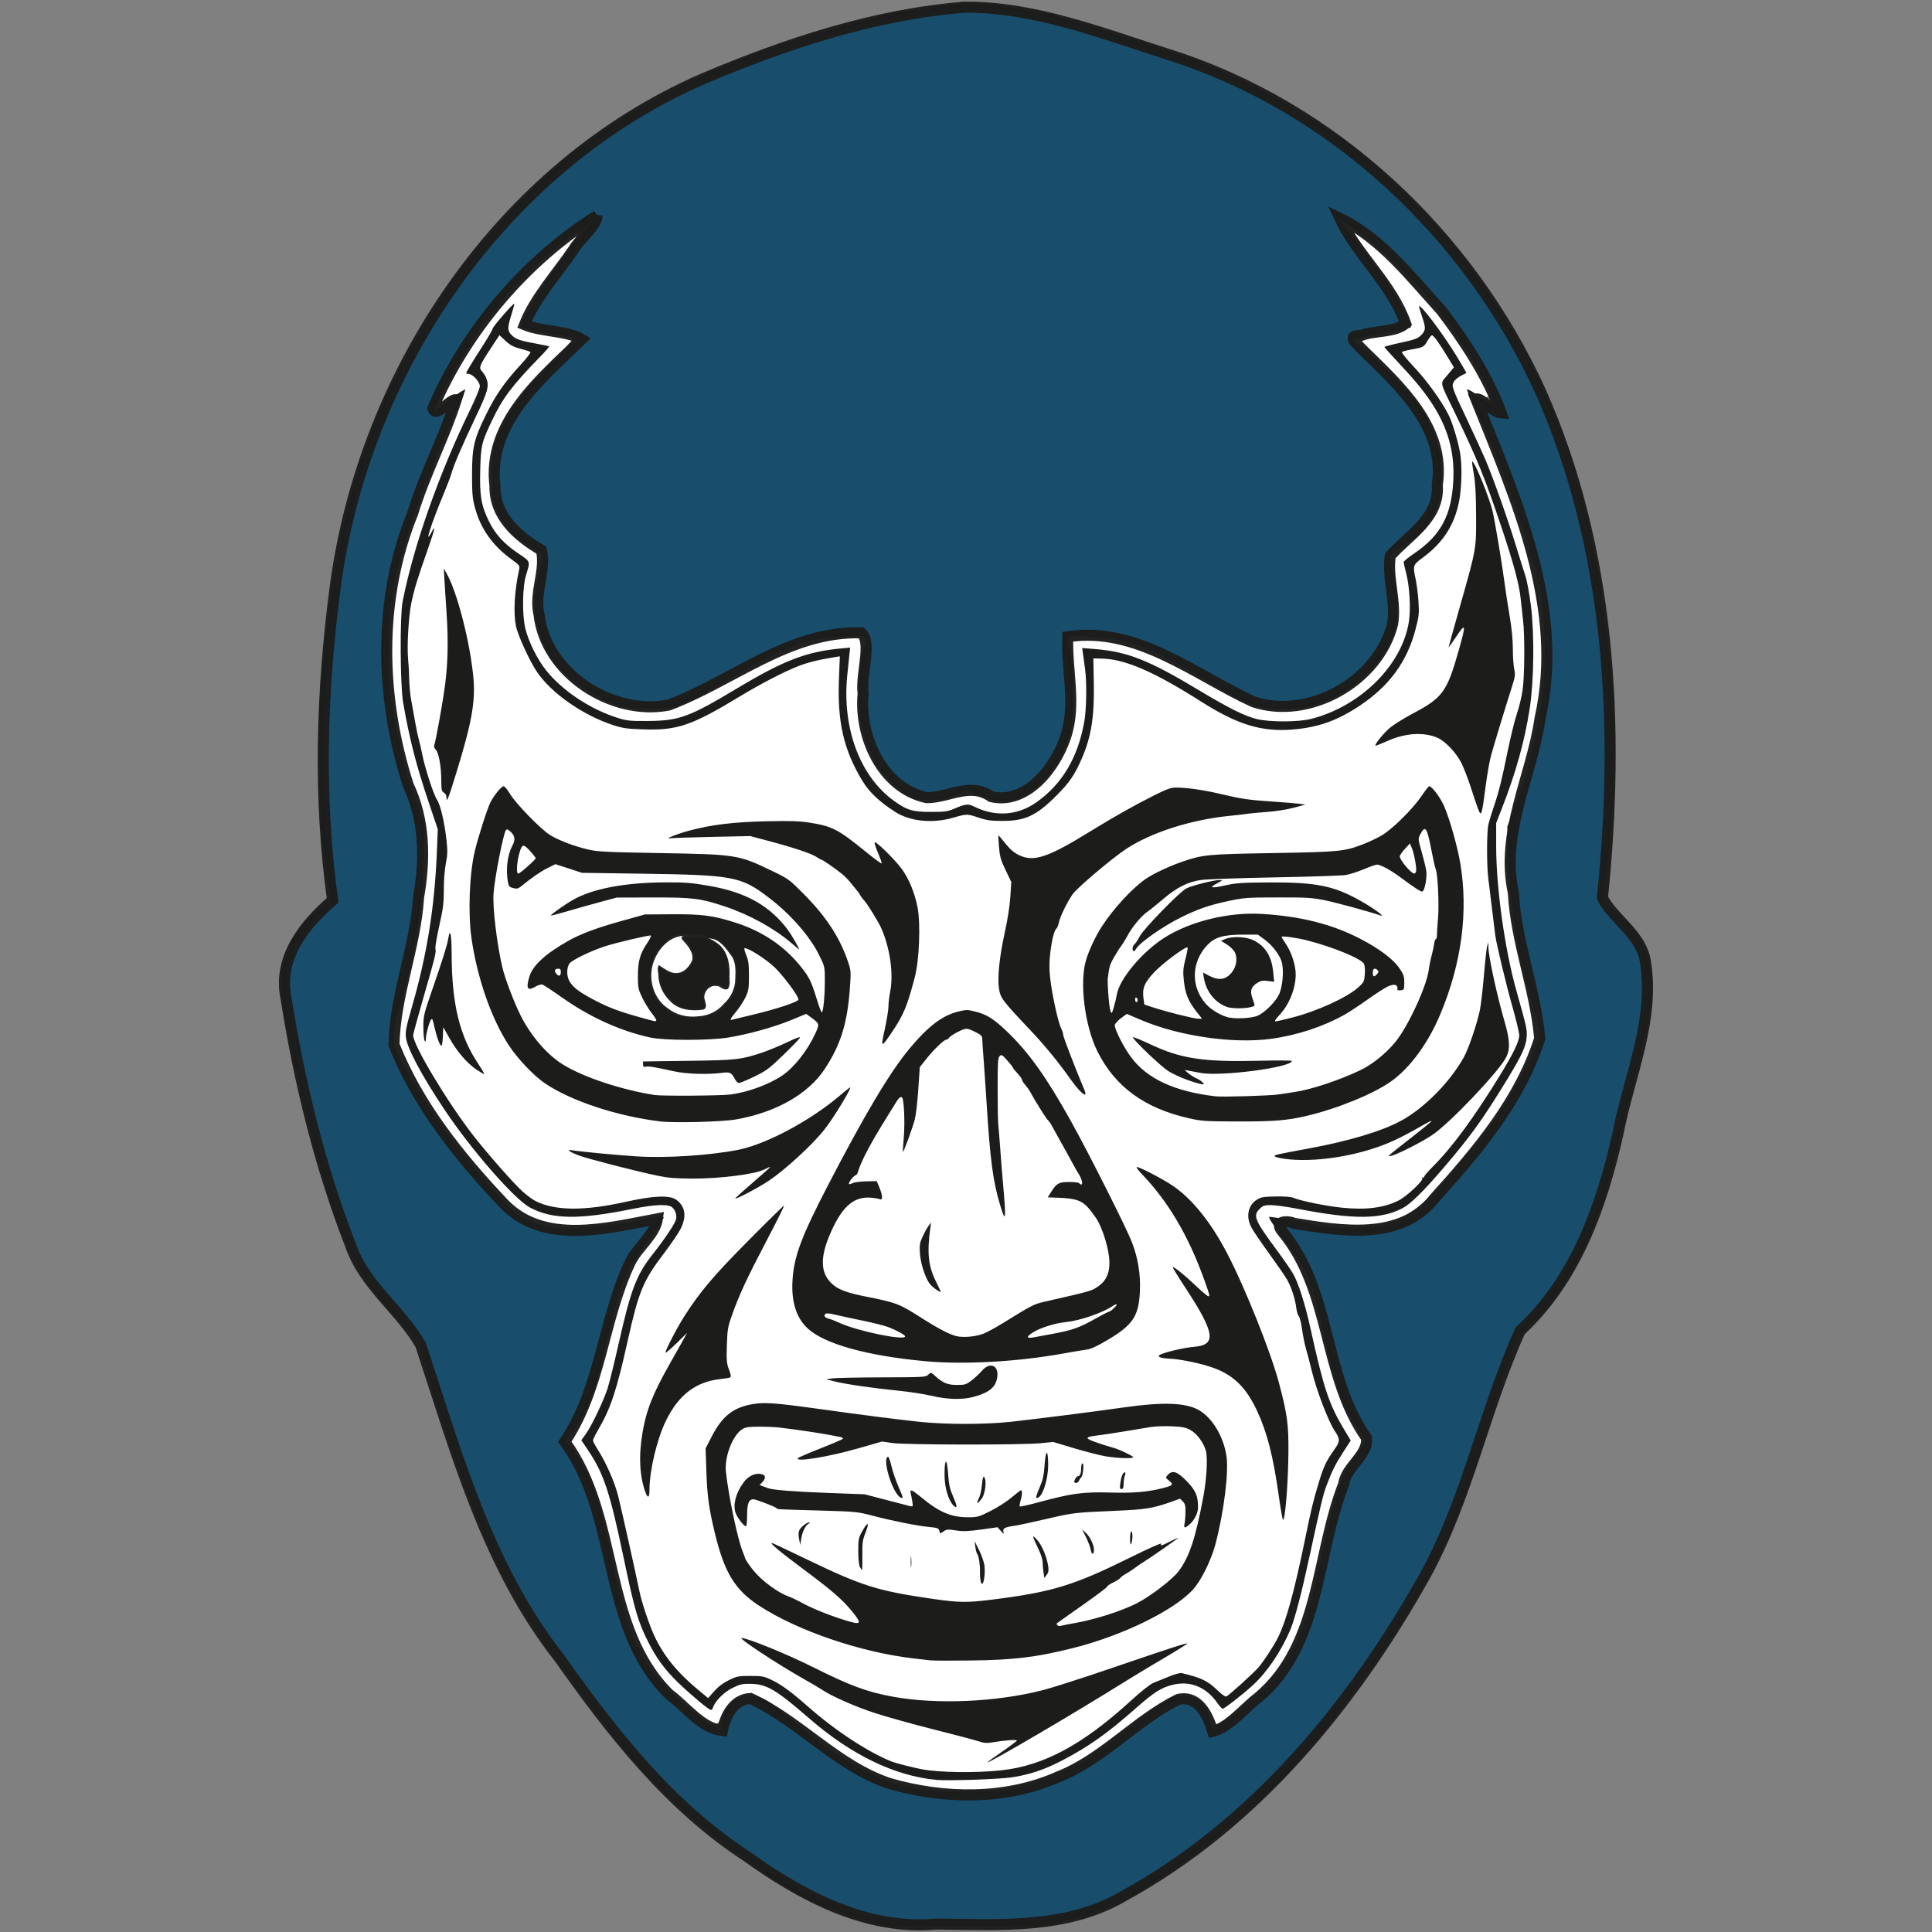 <?xml version="1.0" encoding="UTF-8" standalone="no"?>
<!-- Created with Inkscape (http://www.inkscape.org/) -->

<svg
   xmlns:dc="http://purl.org/dc/elements/1.1/"
   xmlns:cc="http://creativecommons.org/ns#"
   xmlns:rdf="http://www.w3.org/1999/02/22-rdf-syntax-ns#"
   xmlns:svg="http://www.w3.org/2000/svg"
   xmlns="http://www.w3.org/2000/svg"
   xmlns:sodipodi="http://sodipodi.sourceforge.net/DTD/sodipodi-0.dtd"
   xmlns:inkscape="http://www.inkscape.org/namespaces/inkscape"
   width="660"
   height="660"
   viewBox="0 0 174.625 174.625"
   version="1.1"
   id="svg1471"
   sodipodi:docname="logoWhite.svg"
   inkscape:version="0.92.5 (2060ec1f9f, 2020-04-08)"
   inkscape:export-filename="/home/malcolm/Pictures/cafecito/logo/favicon.png"
   inkscape:export-xdpi="96.162376"
   inkscape:export-ydpi="96.162376">
  <rect x="0" y="0" width="174.625" height="174.625" fill="#808080" stroke="none"/>
  <defs
     id="defs1465" />
  <sodipodi:namedview
     id="base"
     pagecolor="#ffffff"
     bordercolor="#666666"
     borderopacity="1.0"
     inkscape:pageopacity="0.0"
     inkscape:pageshadow="2"
     inkscape:zoom="0.49497475"
     inkscape:cx="829.53713"
     inkscape:cy="181.20491"
     inkscape:document-units="mm"
     inkscape:current-layer="g1741"
     showgrid="false"
     fit-margin-top="0"
     fit-margin-left="0"
     fit-margin-right="0"
     fit-margin-bottom="0"
     inkscape:window-width="1920"
     inkscape:window-height="1016"
     inkscape:window-x="0"
     inkscape:window-y="27"
     inkscape:window-maximized="1"
     units="px" />
  <g
     inkscape:label="Layer 1"
     inkscape:groupmode="layer"
     id="layer1"
     transform="translate(-111.749,-14.64)">
    <g
       id="g1741"
       transform="translate(26.024,-0.389)">
      <path
         inkscape:connector-curvature="0"
         id="path1732"
         d="m 207.338,33.349 c -1.39,0.266 -1.936,2.065 -1.043,3.119 1.253,1.904 2.774,3.638 3.809,5.682 -1.232,0.35 -2.987,0.143 -3.618,1.532 -0.683,1.469 0.795,2.59 1.648,3.562 2.148,2.238 4.698,4.552 5.202,7.771 0.104,1.743 0.371,3.813 -1.04,5.133 -0.956,1.138 -2.277,2.016 -3.089,3.324 -0.48,2.249 0.63,4.56 -0.022,6.784 -1.447,4.143 -6.404,6.835 -10.643,5.548 -4.489,-1.984 -8.56,-5.205 -13.542,-5.89 -1.323,-0.083 -2.735,-0.397 -4.006,0.018 -1.388,0.676 -0.968,2.373 -0.913,3.611 0.062,2.603 0.542,5.455 -0.917,7.794 -0.876,1.495 -2.33,3.218 -4.245,3.03 -1.241,-0.531 -2.616,-0.719 -3.945,-0.406 -1.064,0.096 -2.159,0.75 -3.166,0.139 -2.384,-1.193 -3.711,-3.936 -3.698,-6.541 -0.204,-2.076 0.296,-4.145 0.14,-6.214 -0.103,-1.283 -1.375,-2.161 -2.61,-1.842 -5.708,0.306 -10.476,3.787 -15.525,6.056 -2.433,1.213 -5.374,0.452 -7.575,-0.919 -2.698,-1.669 -4.422,-4.995 -3.698,-8.165 0.216,-1.479 0.629,-3.424 -0.829,-4.426 -1.63,-1.029 -3.335,-2.606 -3.232,-4.718 -0.286,-2.563 0.813,-5.037 2.414,-6.98 1.421,-1.814 3.29,-3.253 4.619,-5.133 0.572,-1.218 -0.413,-2.654 -1.719,-2.717 -0.689,-0.146 -1.386,-0.254 -2.075,-0.399 1.099,-2.072 2.801,-3.694 3.854,-5.784 0.532,-1.435 -1.087,-2.954 -2.486,-2.319 -1.783,1.018 -3.162,2.614 -4.635,4.022 -3.009,3.124 -5.583,6.716 -7.397,10.661 -0.301,0.833 0.056,1.846 0.828,2.283 -2.5,6.354 -5.562,12.901 -5.706,19.924 -0.214,5.264 0.653,10.553 2.501,15.484 0.967,2.963 0.594,6.16 0.227,9.195 -0.501,3.955 -1.837,7.88 -2.084,11.928 0.106,2.048 1.412,3.757 2.306,5.53 2.297,3.872 5.156,7.414 8.361,10.568 1.704,1.675 4.088,2.486 6.456,2.426 1.812,0.056 3.622,-0.12 5.4,-0.468 -2.242,2.974 -2.816,6.808 -3.889,10.254 -0.681,2.528 -1.576,5.001 -2.854,7.292 -0.653,1.459 0.743,2.593 1.238,3.857 2.728,5.919 2.628,12.884 6.316,18.403 1.481,2.143 3.55,3.816 5.646,5.327 1.112,0.894 2.822,0.343 3.325,-0.957 0.255,-0.42 0.422,-1.098 0.939,-1.242 3.379,1.62 6.103,4.311 9.365,6.137 2.744,1.652 5.985,2.214 9.133,2.454 3.426,0.147 6.892,-0.339 10.053,-1.709 3.922,-1.59 6.855,-4.818 10.548,-6.798 0.84,-0.413 1.212,0.796 1.529,1.338 0.545,1.324 2.371,1.59 3.357,0.602 2.708,-2.204 5.57,-4.536 6.915,-7.866 2.154,-4.872 2.401,-10.29 4.453,-15.184 0.7,-1.33 2.258,-2.623 1.627,-4.288 -0.656,-1.473 -1.589,-2.825 -2.024,-4.398 -1.519,-4.392 -2.057,-9.186 -4.609,-13.168 3.151,0.461 6.556,0.86 9.561,-0.46 2.556,-1.247 4.166,-3.727 6.021,-5.78 2.739,-3.275 5.238,-6.866 6.637,-10.93 0.502,-2.248 -0.364,-4.503 -0.747,-6.705 -0.936,-4.219 -2.022,-8.58 -1.363,-12.922 1.02,-5.067 2.964,-10.002 2.946,-15.237 0.287,-6.995 -2.214,-13.697 -4.712,-20.11 -0.33,-0.842 -0.67,-1.68 -1.006,-2.52 1.177,-0.639 1.1,-2.218 0.405,-3.193 -2.773,-5.162 -6.515,-9.811 -10.974,-13.612 -0.6,-0.515 -1.318,-0.948 -2.145,-0.79 z"
         style="opacity:1;fill:#ffffff;fill-opacity:1;stroke:#1c1c1b;stroke-width:0;stroke-miterlimit:4;stroke-dasharray:none;stroke-opacity:1" />
      <path
         style="fill:#1c1c1b;fill-opacity:1;stroke-width:0.116"
         d="m 163.064,188.293 c -2.517,-0.806 -4.133,-1.433 -5.048,-1.958 -2.807,-1.61 -8.9,-6.196 -12.023,-9.05 -2.174,-1.986 -3.043,-3.022 -7.044,-8.396 -5.656,-7.596 -7.403,-10.379 -9.365,-14.922 -1.785,-4.134 -4.071,-10.843 -5.434,-15.949 l -0.569,-2.13 -0.953,-0.819 c -2.221,-1.907 -4.06,-4.409 -5.537,-7.534 -1.31,-2.77 -1.857,-4.621 -4.181,-14.154 -1.478,-6.063 -1.694,-7.222 -1.694,-9.116 0,-1.826 0.156,-2.611 0.768,-3.875 0.427,-0.882 0.715,-1.284 1.527,-2.126 0.55,-0.571 1.252,-1.201 1.559,-1.399 0.314,-0.203 0.558,-0.45 0.558,-0.563 0,-0.111 -0.128,-1.082 -0.283,-2.158 -0.633,-4.372 -0.672,-4.901 -0.731,-10.003 -0.063,-5.473 0.018,-7.137 0.553,-11.307 1.476,-11.495 2.975,-17.046 6.458,-23.921 1.61,-3.177 4.319,-7.638 5.947,-9.794 1.605,-2.124 4.882,-5.71 7.216,-7.897 3.395,-3.18 7.077,-5.655 12.426,-8.354 4.317,-2.179 7.334,-3.279 15.248,-5.565 l 2.997,-0.865 c 8.333,-1.349 8.191,-1.416 15.483,-0.013 0.259,0.114 2.483,0.809 4.942,1.544 5.305,1.586 6.564,2.011 9.406,3.182 2.334,0.961 4.52,2.044 6.965,3.451 4.721,2.717 6.917,4.426 11.269,8.77 3.034,3.028 5.125,5.613 7.304,9.031 3.723,5.84 6.37,11.664 7.734,17.019 1.259,4.944 1.884,8.742 2.792,16.976 0.512,4.636 0.293,11.828 -0.535,17.566 -0.132,0.911 -0.223,1.876 -0.203,2.143 0.034,0.449 0.088,0.522 0.713,0.949 1.014,0.694 2.181,2.005 2.664,2.996 1.153,2.364 1.273,4.28 0.502,8.048 -0.391,1.911 -3.21,13.148 -3.729,14.864 -0.61,2.016 -1.349,3.845 -2.276,5.631 -1.675,3.228 -3.394,5.397 -5.476,6.91 -0.282,0.205 -0.434,0.621 -1.302,3.57 -1.166,3.962 -3.282,10.355 -4.192,12.665 -1.156,2.934 -3.26,6.978 -5.253,10.099 -2.774,4.342 -8.145,11.419 -10.587,13.948 -3.396,3.518 -10.935,9.281 -14.226,10.873 -1.201,0.581 -3.216,1.308 -5.611,2.024 l -1.381,0.413 -7.478,-0.011 -7.478,-0.011 -2.439,-0.781 z m 14.82,-11.61 c 1.635,-0.358 2.778,-0.767 4.312,-1.546 1.794,-0.91 3.768,-2.238 5.487,-3.69 3.518,-2.971 3.885,-3.196 5.107,-3.118 0.571,0.036 0.84,0.121 1.216,0.382 0.737,0.511 0.949,0.887 1.061,1.886 0.053,0.483 0.124,0.904 0.155,0.935 0.154,0.154 4.058,-2.93 5.128,-4.051 2.543,-2.664 3.436,-4.954 5.162,-13.223 0.935,-4.481 1.704,-6.481 3.121,-8.116 0.325,-0.376 0.592,-0.746 0.592,-0.823 0,-0.077 -0.316,-0.579 -0.703,-1.114 -1.355,-1.877 -2.038,-3.745 -3.074,-8.41 -1.117,-5.031 -1.351,-5.614 -3.29,-8.218 -1.393,-1.871 -1.794,-2.47 -1.709,-2.554 0.039,-0.04 1.207,0.147 2.595,0.414 3.475,0.67 4.243,0.758 6,0.684 1.7,-0.071 2.502,-0.254 3.781,-0.862 0.724,-0.344 1.085,-0.631 2.148,-1.704 1.39,-1.404 3.988,-4.485 5.133,-6.088 1.02,-1.428 3.167,-4.891 3.912,-6.31 0.76,-1.448 0.941,-2.207 0.774,-3.246 -0.117,-0.73 -0.199,-1.04 -0.914,-3.471 -1.013,-3.443 -1.7,-8.064 -1.839,-12.372 l -0.076,-2.327 0.697,-1.795 c 0.808,-2.081 1.128,-3.188 1.777,-6.15 0.726,-3.313 0.825,-4.049 0.893,-6.677 0.071,-2.735 -0.078,-5.123 -0.437,-6.983 -0.742,-3.843 -3.631,-11.853 -5.936,-16.458 -0.379,-0.757 -0.663,-1.403 -0.63,-1.436 0.11,-0.11 1.133,0.587 2.595,1.768 l 0.375,0.303 -0.444,-0.965 c -0.943,-2.05 -2.772,-5.183 -4.123,-7.061 -1.784,-2.48 -5.416,-6.23 -7.683,-7.932 -1.328,-0.997 -2.377,-1.68 -2.377,-1.548 0,0.032 0.58,0.753 1.29,1.604 1.678,2.013 2.958,3.781 3.937,5.437 1.059,1.792 1.467,2.644 1.329,2.776 -0.061,0.058 -1.208,0.298 -2.55,0.533 -1.341,0.235 -2.538,0.465 -2.66,0.511 -0.183,0.069 -0.052,0.201 0.755,0.76 1.147,0.795 4.226,3.834 5.014,4.95 1.579,2.235 2.422,4.92 2.241,7.134 -0.236,2.886 -1.276,4.626 -3.496,5.854 -0.509,0.281 -1.04,0.581 -1.18,0.666 l -0.254,0.154 0.415,1.192 c 0.378,1.086 0.42,1.335 0.471,2.798 0.064,1.826 -0.061,2.671 -0.549,3.751 -0.496,1.094 -1.155,1.985 -2.223,3.006 -1.13,1.08 -1.945,1.644 -3.282,2.271 -1.351,0.633 -2.136,0.823 -3.684,0.891 -2.698,0.118 -4.003,-0.361 -8.232,-3.021 -1.763,-1.109 -4.251,-2.361 -5.533,-2.785 -1.369,-0.452 -2.767,-0.674 -4.729,-0.75 -1.658,-0.064 -1.723,-0.058 -1.658,0.153 0.515,1.664 0.592,2.308 0.59,4.982 0,2.404 -0.029,2.764 -0.26,3.6 -0.494,1.774 -1.256,3.121 -2.451,4.335 -0.91,0.925 -1.755,1.47 -2.662,1.719 -0.639,0.176 -0.844,0.184 -1.556,0.062 -0.451,-0.077 -1.24,-0.323 -1.754,-0.545 l -0.934,-0.405 -0.994,0.436 c -0.951,0.418 -1.048,0.436 -2.271,0.436 -1.182,0 -1.325,-0.025 -1.916,-0.334 -0.976,-0.511 -2.658,-2.255 -3.183,-3.299 -0.581,-1.157 -1.07,-2.676 -1.238,-3.845 -0.216,-1.502 -0.078,-4.294 0.291,-5.874 0.164,-0.701 0.298,-1.315 0.298,-1.365 0,-0.235 -3.947,0.017 -5.16,0.33 -1.812,0.468 -4.402,1.721 -7.788,3.768 -2.227,1.347 -3.564,2.011 -4.483,2.225 -0.369,0.086 -1.368,0.144 -2.427,0.141 -2.019,0 -2.435,-0.104 -4.225,-1 -2.442,-1.223 -4.157,-2.818 -5.008,-4.661 -1.135,-2.457 -1.213,-4.3 -0.3,-7.105 0.247,-0.758 0.306,-1.085 0.216,-1.194 -0.068,-0.082 -0.599,-0.394 -1.18,-0.695 -1.783,-0.921 -2.782,-2.135 -3.292,-4 -0.148,-0.542 -0.2,-1.196 -0.202,-2.531 0,-2.069 0.153,-2.752 1.05,-4.587 0.944,-1.931 3.228,-4.611 5.276,-6.189 1.111,-0.856 1.626,-1.307 1.626,-1.423 0,-0.043 -0.248,-0.112 -0.552,-0.153 -1.091,-0.147 -4.549,-0.809 -4.695,-0.899 -0.199,-0.123 0.188,-0.905 1.506,-3.043 1.434,-2.327 2.214,-3.357 5.065,-6.693 l 0.243,-0.284 -0.348,0.217 c -0.192,0.119 -0.97,0.686 -1.729,1.258 -4.43,3.339 -7.539,6.757 -10.181,11.19 -0.922,1.548 -2.548,4.689 -2.548,4.924 0,0.07 0.235,-0.079 0.522,-0.332 0.689,-0.606 2.263,-1.691 2.341,-1.613 0.034,0.034 -0.343,0.915 -0.837,1.957 -2.624,5.537 -4.789,11.615 -5.683,15.952 -0.391,1.899 -0.539,4.722 -0.403,7.717 0.092,2.031 0.162,2.558 0.685,5.11 0.689,3.365 1.208,5.225 2.008,7.195 l 0.588,1.446 -0.068,2.56 c -0.067,2.539 -0.317,5.001 -0.789,7.786 -0.346,2.042 -0.624,3.22 -1.341,5.688 -0.593,2.038 -0.639,2.281 -0.594,3.138 0.041,0.796 0.117,1.071 0.526,1.916 1.42,2.932 4.688,7.685 7.427,10.8 2.337,2.658 3.011,3.291 4.013,3.769 2.254,1.076 4.839,1.145 9.199,0.244 2.417,-0.499 3.194,-0.612 3.194,-0.466 0,0.184 -0.448,0.85 -1.556,2.312 -1.994,2.632 -2.338,3.466 -3.448,8.344 -0.76,3.342 -1.176,4.825 -1.722,6.135 -0.322,0.774 -0.609,1.248 -1.834,3.035 l -0.301,0.439 0.363,0.432 c 0.617,0.735 1.142,1.561 1.68,2.644 0.811,1.631 1.028,2.418 2.229,8.065 0.97,4.557 1.463,6.098 2.629,8.202 1.156,2.086 2.607,3.595 5.676,5.897 0.731,0.548 1.395,0.997 1.477,0.997 0.103,0 0.149,-0.194 0.149,-0.621 0,-0.807 0.178,-1.32 0.625,-1.798 0.528,-0.565 1.119,-0.832 1.838,-0.829 1.043,0 1.817,0.458 4.013,2.353 3.665,3.161 7.028,5.135 9.943,5.836 1.862,0.448 2.597,0.504 6.052,0.465 2.781,-0.032 3.413,-0.072 4.368,-0.281 z m -7.562,-0.783 c -3.728,-0.355 -7.653,-2.253 -11.423,-5.525 -3.056,-2.651 -3.873,-3.131 -5.365,-3.152 -0.708,-0.011 -0.928,0.041 -1.602,0.372 -0.771,0.38 -1.575,1.185 -1.758,1.759 -0.039,0.127 -0.126,0.231 -0.191,0.231 -0.182,0 -1.784,-1.337 -2.965,-2.475 -1.204,-1.16 -1.975,-2.213 -2.736,-3.737 -0.901,-1.804 -1.207,-2.857 -2.178,-7.49 -1.272,-6.066 -1.804,-7.668 -3.269,-9.839 l -0.567,-0.839 0.407,-0.566 c 0.526,-0.733 1.594,-2.965 1.963,-4.104 0.159,-0.49 0.611,-2.319 1.005,-4.064 1.124,-4.977 1.597,-6.206 3.148,-8.167 0.999,-1.264 1.938,-2.668 2.03,-3.038 0.094,-0.37 -0.032,-0.812 -0.308,-1.087 -0.34,-0.34 -1.555,-0.3 -3.618,0.118 -4.869,0.987 -7.244,0.955 -9.273,-0.127 -1.406,-0.75 -5.299,-5.212 -7.74,-8.872 -2.051,-3.076 -3.341,-5.493 -3.466,-6.495 -0.066,-0.534 0.013,-0.915 0.579,-2.895 1.337,-4.652 2.024,-8.965 2.221,-13.951 l 0.078,-1.974 -0.821,-2.439 c -1.142,-3.394 -1.747,-5.756 -2.313,-9.033 -0.265,-1.532 -0.298,-7.786 -0.048,-9.082 0.952,-4.942 3.319,-11.67 6.105,-17.358 0.484,-0.988 0.88,-1.947 0.88,-2.131 0,-0.407 -0.667,-1.124 -1.044,-1.124 -0.253,0 -0.253,0 0.064,-0.552 0.175,-0.303 0.729,-1.188 1.23,-1.965 0.501,-0.778 0.911,-1.485 0.911,-1.573 0,-0.163 1.873,-2.321 1.949,-2.245 0.022,0.023 -0.092,0.468 -0.256,0.988 -0.381,1.204 -0.377,1.455 0.031,1.861 0.365,0.365 0.75,0.496 2.284,0.774 0.575,0.104 1.068,0.21 1.097,0.235 0.03,0.025 -0.367,0.475 -0.879,1 -2.459,2.52 -3.335,3.685 -4.293,5.707 -0.941,1.986 -0.998,2.225 -1.059,4.421 -0.065,2.37 0.082,3.252 0.784,4.676 0.584,1.185 1.369,2.042 2.667,2.915 1.106,0.744 1.082,0.677 0.693,1.932 -0.336,1.085 -0.368,3.648 -0.061,4.877 0.304,1.214 1.094,2.79 1.898,3.787 1.499,1.858 4.05,3.533 6.543,4.295 0.736,0.225 1.095,0.26 2.596,0.248 2.856,-0.022 3.755,-0.348 8.007,-2.899 4.347,-2.609 6.388,-3.387 9.63,-3.673 l 0.682,-0.06 -0.066,0.545 c -0.036,0.3 -0.132,1.237 -0.212,2.084 -0.445,4.73 1.196,9.055 4.265,11.245 1.166,0.832 1.663,0.977 3.332,0.974 1.268,0 1.497,-0.035 2.118,-0.303 0.975,-0.42 1.234,-0.447 1.754,-0.186 1.889,0.949 3.895,0.827 5.58,-0.339 2.369,-1.639 3.819,-4.076 4.396,-7.381 0.19,-1.089 0.224,-3.493 0.064,-4.679 -0.054,-0.415 -0.138,-1.018 -0.182,-1.34 l -0.082,-0.585 1.083,0.087 c 3.026,0.242 4.899,0.98 9.508,3.75 2.662,1.599 4.087,2.309 5.184,2.581 1.167,0.29 3.764,0.284 4.919,-0.011 4.486,-1.145 8.222,-4.863 8.838,-8.796 0.176,-1.127 0.064,-3.167 -0.237,-4.326 -0.132,-0.505 -0.239,-0.979 -0.239,-1.053 0,-0.074 0.441,-0.434 0.981,-0.801 2.383,-1.619 3.352,-3.434 3.509,-6.576 0.132,-2.625 -0.514,-4.863 -2.064,-7.161 -0.719,-1.065 -1.488,-1.988 -2.975,-3.572 -0.656,-0.698 -1.192,-1.299 -1.192,-1.335 0,-0.037 0.662,-0.208 1.47,-0.382 1.2,-0.257 1.531,-0.374 1.804,-0.635 0.47,-0.45 0.491,-0.673 0.156,-1.653 -0.162,-0.474 -0.294,-0.914 -0.294,-0.976 0,-0.406 2.124,2.393 3.367,4.435 0.519,0.853 0.927,1.559 0.908,1.568 -0.628,0.288 -0.993,0.544 -1.135,0.799 -0.221,0.396 -0.194,0.473 1.26,3.545 0.582,1.23 1.3,2.798 1.594,3.484 0.686,1.598 2.068,5.496 2.769,7.808 0.3,0.99 0.671,2.17 0.824,2.623 0.165,0.487 0.378,1.624 0.523,2.787 0.325,2.606 0.275,6.782 -0.11,9.28 -0.455,2.949 -1.263,5.839 -2.551,9.123 l -0.48,1.226 v 2.142 c 0,3.713 0.781,9.28 1.809,12.942 0.969,3.449 0.997,3.576 0.943,4.298 -0.06,0.805 -0.448,1.645 -1.736,3.756 -2.226,3.647 -3.324,5.173 -5.771,8.029 -1.817,2.121 -2.967,3.254 -3.686,3.635 -1.941,1.028 -4.412,1.05 -9.419,0.082 -0.994,-0.192 -2.115,-0.349 -2.493,-0.349 -0.609,0 -0.725,0.039 -1.039,0.354 -0.61,0.61 -0.439,1.009 1.627,3.803 0.581,0.785 1.213,1.702 1.405,2.039 0.495,0.865 1.086,2.721 1.577,4.953 1.195,5.43 1.671,6.857 3.057,9.162 l 0.58,0.965 -0.614,0.946 c -0.753,1.161 -1.02,1.684 -1.515,2.966 -0.361,0.936 -0.537,1.662 -1.624,6.689 -0.677,3.133 -1.296,5.505 -1.677,6.427 -0.794,1.923 -2.085,3.856 -3.372,5.047 -0.884,0.819 -2.611,2.171 -2.773,2.171 -0.066,0 -0.279,-0.227 -0.47,-0.505 -1.008,-1.465 -2.481,-2.061 -4.085,-1.652 -1.013,0.259 -1.676,0.684 -3.308,2.123 -2.577,2.272 -4.21,3.431 -6.612,4.691 -1.591,0.835 -3.011,1.313 -4.587,1.544 -1.188,0.174 -5.803,0.328 -6.851,0.228 z m 5.941,-0.864 c 3.799,-0.416 7.318,-2.308 11.651,-6.263 0.977,-0.892 1.776,-1.524 2.073,-1.641 0.266,-0.104 0.891,-0.358 1.391,-0.564 0.521,-0.215 1.015,-0.348 1.161,-0.313 1.81,0.436 2.309,0.676 3.232,1.556 0.439,0.419 0.718,0.605 0.818,0.545 0.354,-0.21 2.51,-2.171 2.901,-2.638 0.519,-0.621 1.357,-1.909 1.752,-2.694 0.719,-1.429 1.455,-4.088 2.395,-8.651 0.626,-3.038 0.753,-3.566 1.282,-5.326 0.448,-1.489 0.673,-1.962 1.473,-3.087 0.458,-0.645 0.456,-0.885 -0.013,-1.574 -0.582,-0.855 -1.674,-3.712 -2.097,-5.485 -0.157,-0.656 -0.386,-1.532 -0.51,-1.947 -0.123,-0.415 -0.286,-1.214 -0.36,-1.775 -0.075,-0.561 -0.205,-1.09 -0.291,-1.176 -0.086,-0.086 -0.191,-0.436 -0.234,-0.779 -0.1,-0.802 -0.451,-1.876 -0.83,-2.54 -0.164,-0.287 -0.889,-1.338 -1.611,-2.334 -0.722,-0.996 -1.446,-2.062 -1.609,-2.369 -0.522,-0.982 -0.317,-2.016 0.5,-2.524 0.365,-0.227 0.597,-0.266 1.694,-0.284 0.862,-0.014 1.395,0.031 1.655,0.14 0.645,0.27 2.921,0.729 4.331,0.874 2.173,0.224 3.809,0.014 5.138,-0.659 0.699,-0.354 2.21,-1.765 2.126,-1.984 -0.034,-0.089 -0.013,-0.129 0.052,-0.09 0.064,0.039 0.115,0.011 0.115,-0.064 0,-0.074 0.366,-0.501 0.813,-0.948 1.732,-1.732 3.696,-4.405 6.04,-8.221 1.218,-1.983 1.74,-3.067 1.74,-3.612 0,-0.234 -0.266,-1.359 -0.591,-2.5 -0.583,-2.047 -1.475,-5.755 -1.575,-6.545 -0.029,-0.224 -0.153,-1.243 -0.278,-2.264 -0.125,-1.022 -0.283,-2.316 -0.353,-2.876 -0.15,-1.21 -0.145,-4.218 0.013,-4.892 0.061,-0.262 0.269,-0.947 0.465,-1.522 0.475,-1.394 0.724,-2.387 1.284,-5.13 0.258,-1.266 0.631,-2.773 0.828,-3.348 0.197,-0.575 0.428,-1.542 0.515,-2.148 0.181,-1.278 0.202,-4.966 0.034,-6.329 -0.063,-0.511 -0.158,-1.373 -0.212,-1.916 -0.127,-1.268 -0.626,-3.134 -1.693,-6.329 -1.525,-4.568 -2.248,-6.344 -4.294,-10.556 -1.385,-2.852 -1.318,-2.499 -0.633,-3.322 l 0.584,-0.701 -0.578,-0.956 c -0.728,-1.204 -1.262,-1.943 -1.405,-1.943 -0.06,0 -0.247,0.233 -0.414,0.517 -0.329,0.561 -0.337,0.565 -1.449,0.769 -0.415,0.076 -0.799,0.178 -0.853,0.227 -0.053,0.049 0.436,0.656 1.089,1.349 1.17,1.241 2.501,3.086 3.13,4.338 0.345,0.687 0.837,2.304 1.039,3.418 0.201,1.107 0.152,3.232 -0.104,4.469 -0.436,2.116 -1.441,3.658 -3.262,5.008 -0.909,0.674 -0.915,0.692 -0.638,2.015 0.092,0.44 0.203,1.329 0.245,1.974 0.071,1.076 0.049,1.285 -0.276,2.525 -0.76,2.902 -2.368,5.097 -5.032,6.87 -2.059,1.37 -3.765,1.973 -6.118,2.161 -2.753,0.22 -4.961,-0.457 -8.185,-2.509 -4.243,-2.701 -6.89,-3.854 -8.963,-3.905 l -0.813,-0.02 0.04,2.206 c 0.057,3.075 -0.222,4.845 -1.076,6.82 -0.646,1.495 -1.108,2.175 -2.274,3.348 -1.824,1.835 -2.84,2.316 -4.89,2.316 -1.059,0 -1.432,-0.05 -2.147,-0.29 -1.065,-0.357 -1.09,-0.357 -2.323,0 -1.882,0.546 -3.917,0.336 -5.272,-0.542 -1.419,-0.919 -2.321,-1.776 -2.931,-2.784 -1.693,-2.796 -2.275,-5.316 -2.123,-9.194 l 0.082,-2.068 -0.446,0.072 c -1.531,0.248 -2.427,0.47 -3.348,0.832 -1.282,0.503 -3.371,1.587 -5.226,2.71 -4.379,2.652 -5.669,3.093 -8.755,2.991 -1.438,-0.047 -1.847,-0.105 -2.683,-0.376 -2.787,-0.904 -5.685,-2.938 -6.963,-4.887 -0.686,-1.047 -1.709,-3.304 -1.861,-4.108 -0.236,-1.243 -0.126,-3.138 0.293,-5.077 0.076,-0.35 0.042,-0.394 -0.741,-0.964 -1.699,-1.236 -2.771,-2.78 -3.277,-4.719 -0.197,-0.754 -0.239,-1.271 -0.238,-2.893 0,-2.478 0.173,-3.212 1.28,-5.458 0.869,-1.763 1.67,-2.912 3.147,-4.513 0.522,-0.566 0.905,-1.067 0.852,-1.114 -0.053,-0.047 -0.462,-0.18 -0.908,-0.297 -0.641,-0.168 -0.924,-0.319 -1.353,-0.72 l -0.542,-0.507 -0.786,1.195 c -1.032,1.57 -1.099,1.75 -0.779,2.091 0.137,0.146 0.304,0.412 0.373,0.592 0.279,0.737 0.163,1.171 -0.936,3.482 -1.221,2.567 -2.009,4.397 -2.199,5.104 -0.072,0.271 -0.395,1.12 -0.715,1.887 -1.097,2.622 -1.777,4.743 -1.122,3.502 0.453,-0.858 0.335,-0.326 -0.373,1.678 -0.869,2.458 -1.186,3.503 -1.434,4.717 -0.244,1.197 -0.397,3.908 -0.284,5.025 0.049,0.479 0.095,1.315 0.101,1.858 0.013,0.543 0.088,1.379 0.18,1.858 0.092,0.479 0.247,1.341 0.345,1.916 0.098,0.575 0.251,1.306 0.34,1.626 0.088,0.319 0.221,0.894 0.294,1.277 0.236,1.243 1.034,3.712 1.355,4.189 0.304,0.452 0.675,2.026 0.851,3.613 0.112,1 0.102,1.333 -0.056,2.148 -0.113,0.581 -0.185,1.519 -0.181,2.359 0,1.19 -0.052,1.664 -0.406,3.241 -0.227,1.016 -0.387,1.957 -0.355,2.09 0.082,0.339 -0.016,0.736 -1.079,4.412 -0.515,1.782 -0.936,3.324 -0.934,3.426 0.013,0.901 3.097,6.039 5.415,9.025 1.282,1.651 3.646,4.338 4.481,5.094 0.387,0.35 0.931,0.747 1.209,0.881 1.803,0.873 4.387,0.881 8.209,0.028 2.401,-0.536 3.872,-0.593 4.46,-0.173 0.829,0.591 0.968,1.519 0.398,2.644 -0.191,0.377 -0.877,1.383 -1.525,2.236 -1.863,2.454 -2.261,3.418 -3.255,7.873 -1.014,4.547 -1.526,6.088 -2.681,8.065 -0.252,0.431 -0.458,0.854 -0.457,0.938 0,0.085 0.206,0.476 0.456,0.871 0.75,1.182 1.5,2.891 1.819,4.143 0.263,1.031 1.595,6.999 1.922,8.611 0.206,1.015 0.906,3.103 1.368,4.08 0.849,1.797 2.055,3.275 3.965,4.859 l 0.879,0.729 0.545,-0.618 c 0.367,-0.416 0.8,-0.744 1.325,-1.002 0.726,-0.357 0.861,-0.384 1.944,-0.384 1.063,0 1.229,0.031 1.919,0.361 0.909,0.435 1.764,1.061 3.31,2.425 2.43,2.143 5.404,4.096 7.548,4.955 0.329,0.132 1.847,0.521 2.671,0.685 1.558,0.31 4.937,0.357 7.276,0.101 z m -1.296,-0.721 c 0,-0.02 0.601,-0.452 1.335,-0.96 0.734,-0.508 1.335,-0.962 1.335,-1.009 0,-0.098 -1.116,-0.016 -2.148,0.156 -0.587,0.098 -0.806,0.081 -1.393,-0.108 -0.383,-0.123 -2.186,-0.599 -4.006,-1.057 -1.82,-0.458 -4.186,-1.116 -5.257,-1.463 -1.769,-0.573 -3.959,-1.537 -4.806,-2.117 -0.181,-0.124 -0.957,-0.58 -1.724,-1.014 -2.339,-1.322 -5.885,-3.66 -5.55,-3.66 0.541,0 4.094,1.449 6.474,2.64 3.313,1.658 4.829,2.221 7.147,2.652 3.962,0.737 9.405,0.503 13.628,-0.585 0.84,-0.216 3.617,-1.107 6.172,-1.98 5.341,-1.825 6.797,-2.298 6.865,-2.23 0.024,0.026 -0.919,0.618 -2.101,1.314 -1.182,0.696 -2.685,1.601 -3.341,2.011 -4.777,2.988 -12.63,7.595 -12.63,7.409 z m -5.109,-9.21 c -0.224,-0.025 -0.903,-0.103 -1.51,-0.172 -4.788,-0.545 -10.534,-2.502 -14.01,-4.771 -2.178,-1.422 -3.138,-2.994 -3.995,-6.543 -0.541,-2.24 -0.695,-3.353 -0.771,-5.58 l -0.071,-2.096 0.551,-1.067 c 0.959,-1.857 1.939,-2.631 3.715,-2.937 1.037,-0.178 2.08,-0.104 5.814,0.415 3.973,0.553 6.906,0.93 9.116,1.172 2.437,0.268 6.03,0.27 8.419,0.01 2.4,-0.265 7.538,-0.919 10.277,-1.308 3.468,-0.493 5.518,-0.415 6.687,0.252 1.217,0.695 2.223,2.36 2.498,4.135 0.225,1.452 -0.23,5.101 -0.996,7.993 -0.386,1.456 -1.296,3.293 -2.03,4.096 -1.743,1.907 -6.413,4.181 -10.884,5.298 -3.279,0.82 -5.328,1.067 -9.21,1.113 -1.756,0.021 -3.376,0.017 -3.6,-0.01 z m 13.238,-3.416 c 1.688,-0.309 3.927,-1.029 5.307,-1.708 1.222,-0.601 3.327,-2.21 3.876,-2.963 0.968,-1.327 1.504,-2.955 2.211,-6.708 0.297,-1.575 0.405,-3.507 0.231,-4.141 -0.202,-0.739 -0.815,-1.567 -1.397,-1.887 -0.421,-0.232 -0.725,-0.292 -1.684,-0.335 -0.643,-0.029 -1.51,0 -1.925,0.069 -0.415,0.067 -1.539,0.252 -2.497,0.412 -0.958,0.16 -2.069,0.326 -2.468,0.368 -0.463,0.049 -0.726,0.13 -0.726,0.223 0,0.125 0.908,0.461 2.439,0.903 0.457,0.132 1.51,0.631 1.678,0.795 0.173,0.169 -1.405,0.13 -2.505,-0.062 -0.535,-0.093 -1.815,-0.422 -2.844,-0.731 l -1.87,-0.561 -1.149,0.113 c -1.694,0.166 -12.193,0.154 -13.368,-0.015 l -0.955,-0.138 -2.187,0.627 c -2.656,0.761 -5.657,1.249 -5.431,0.883 0.036,-0.059 0.955,-0.457 2.04,-0.883 1.085,-0.426 2.001,-0.82 2.035,-0.875 0.035,-0.055 -0.058,-0.126 -0.204,-0.157 -1.226,-0.261 -3.589,-0.628 -5.492,-0.855 -0.384,-0.046 -1.219,-0.083 -1.858,-0.083 -0.927,0 -1.233,0.044 -1.517,0.216 -0.882,0.534 -1.639,2.478 -1.499,3.849 0.211,2.061 1.07,6.162 1.508,7.2 0.081,0.192 0.187,0.479 0.235,0.639 0.049,0.16 0.398,0.67 0.777,1.134 0.727,0.89 2.185,1.965 3.105,2.29 0.261,0.092 0.799,0.347 1.197,0.567 0.924,0.511 2.386,1.107 3.842,1.567 1.601,0.506 1.694,0.402 0.715,-0.795 -0.869,-1.062 -1.817,-1.879 -4.473,-3.856 -2.032,-1.513 -2.974,-2.301 -2.749,-2.301 0.044,0 1.476,0.673 3.185,1.497 4.984,2.402 6.36,2.834 11.293,3.549 2.455,0.356 3.169,0.364 5.54,0.062 5.368,-0.682 7.292,-1.275 12.457,-3.835 1.527,-0.757 2.748,-1.301 2.713,-1.209 -0.088,0.233 -0.013,0.215 0.773,-0.181 0.38,-0.192 0.722,-0.348 0.761,-0.348 0.077,0 -2.579,1.854 -3.124,2.182 -0.182,0.109 -0.542,0.355 -0.8,0.547 -0.258,0.192 -0.627,0.432 -0.819,0.534 -0.192,0.102 -0.407,0.262 -0.477,0.355 -0.069,0.093 -0.375,0.288 -0.676,0.433 -0.302,0.145 -0.537,0.307 -0.522,0.361 0.014,0.054 -0.989,0.807 -2.229,1.675 -1.24,0.868 -2.277,1.6 -2.305,1.628 -0.112,0.111 0.121,0.304 0.302,0.25 0.106,-0.032 0.794,-0.167 1.529,-0.302 z m -8.756,-3.86 c -0.032,-0.207 -0.05,-0.56 -0.04,-0.784 0.021,-0.548 -0.109,-1.385 -0.242,-1.55 -0.058,-0.074 -0.14,-0.369 -0.178,-0.657 l -0.069,-0.523 0.423,0.854 c 0.241,0.486 0.447,1.097 0.478,1.416 0.104,1.088 -0.225,2.196 -0.37,1.242 z m 5.697,-0.728 c -0.041,-0.304 -0.077,-0.716 -0.077,-0.914 0,-0.199 -0.162,-0.701 -0.36,-1.116 -0.611,-1.281 -0.629,-1.402 -0.134,-0.857 0.444,0.488 0.882,1.542 1.009,2.424 0.05,0.349 0.013,0.533 -0.149,0.74 l -0.215,0.276 z m -16.588,-0.433 c -0.09,-0.161 -0.148,-0.706 -0.149,-1.423 0,-1.075 0.022,-1.208 0.346,-1.792 0.508,-0.92 0.697,-0.879 0.322,0.07 -0.28,0.707 -0.312,0.934 -0.299,2.099 0.013,0.719 0,1.306 -0.03,1.306 -0.023,0 -0.111,-0.117 -0.191,-0.261 z m 4.59,-0.494 c 0,-0.447 0.022,-0.616 0.047,-0.375 0.024,0.241 0.024,0.607 0,0.813 -0.027,0.206 -0.047,0.01 -0.047,-0.438 z m 16.272,-1.071 c -0.04,-0.241 -0.234,-0.752 -0.427,-1.135 l -0.351,-0.697 0.32,0.29 c 0.38,0.345 0.748,1.095 0.751,1.532 0,0.49 -0.209,0.497 -0.293,0.011 z m 3.556,-0.99 c 0,-0.373 0.044,-0.668 0.108,-0.668 0.14,0 0.14,0.777 0,1.103 -0.072,0.167 -0.103,0.045 -0.108,-0.435 z m -29.887,0.16 c -0.148,-0.709 -0.096,-0.945 0.292,-1.298 0.206,-0.188 0.454,-0.34 0.552,-0.338 0.143,0 0.138,0.026 -0.028,0.122 -0.285,0.166 -0.562,0.745 -0.656,1.373 l -0.081,0.534 z m 12.647,-0.875 c -0.06,-0.242 -0.157,-0.279 -0.911,-0.35 -1.077,-0.102 -3.354,-0.556 -5.14,-1.026 -1.34,-0.352 -1.518,-0.37 -4.645,-0.459 -4.189,-0.119 -3.939,-0.106 -4.006,-0.209 -0.077,-0.12 -1.868,-0.81 -2.101,-0.811 -0.417,0 -0.57,0.381 -0.57,1.431 0,0.554 -0.048,1.007 -0.104,1.007 -0.192,0 -0.799,-0.788 -0.943,-1.224 -0.249,-0.753 0.032,-1.799 0.741,-2.757 0.376,-0.508 0.928,-0.8 1.433,-0.758 0.537,0.044 0.639,0.336 0.259,0.74 l -0.26,0.276 0.336,0.123 c 0.185,0.068 0.398,0.145 0.474,0.171 0.441,0.154 2.36,0.303 5.32,0.413 l 3.368,0.126 1.916,0.502 c 1.054,0.276 2.04,0.531 2.191,0.567 0.264,0.062 0.272,0.045 0.198,-0.422 -0.042,-0.267 -0.106,-0.604 -0.142,-0.748 -0.098,-0.393 0.108,-0.321 0.854,0.298 1.712,1.421 2.768,1.879 4.333,1.879 0.856,0 0.969,-0.032 2.049,-0.578 0.629,-0.318 1.48,-0.866 1.892,-1.219 0.412,-0.353 0.791,-0.642 0.842,-0.642 0.133,0 0.114,0.424 -0.042,0.945 -0.075,0.247 -0.105,0.479 -0.07,0.515 0.035,0.036 0.737,-0.116 1.557,-0.338 3.181,-0.86 4.091,-0.985 6.681,-0.916 2.081,0.056 3.294,-0.047 4.681,-0.397 0.918,-0.232 1.005,-0.332 0.579,-0.672 -0.342,-0.272 -0.343,-0.278 -0.125,-0.519 0.421,-0.466 0.846,-0.33 1.698,0.54 0.823,0.841 1.042,1.342 1.042,2.387 0,0.54 -0.36,1.222 -0.853,1.617 -0.358,0.287 -0.454,0.253 -0.369,-0.13 0.041,-0.184 0.08,-0.659 0.084,-1.054 0.013,-0.59 -0.034,-0.764 -0.24,-0.969 l -0.25,-0.25 -0.764,0.274 c -1.664,0.597 -2.33,0.704 -5.097,0.823 -3.676,0.157 -3.805,0.172 -6.283,0.751 -1.207,0.282 -2.456,0.549 -2.775,0.595 -0.921,0.131 -1.131,0.24 -1.046,0.545 0.065,0.237 0.046,0.23 -0.231,-0.072 l -0.303,-0.334 -1.474,0.207 c -1.198,0.168 -1.626,0.183 -2.287,0.082 -0.729,-0.112 -0.845,-0.103 -1.121,0.093 -0.306,0.217 -0.308,0.216 -0.376,-0.053 z m 1.086,-2.536 c -0.394,-0.638 -0.617,-1.59 -0.614,-2.619 0,-1.45 0.221,-1.451 0.322,0 0.069,0.986 0.152,1.357 0.471,2.098 0.293,0.68 0.347,0.9 0.221,0.9 -0.092,0 -0.272,-0.17 -0.4,-0.377 z m 2.327,-0.021 c 0,-0.043 0.078,-0.228 0.172,-0.411 0.095,-0.183 0.203,-0.638 0.242,-1.01 0.096,-0.931 0.163,-1.097 0.298,-0.744 0.126,0.329 0.019,1.213 -0.197,1.642 -0.152,0.3 -0.515,0.668 -0.515,0.523 z m -7.115,-0.618 c -0.746,-0.825 -1.452,-3.513 -0.922,-3.513 0.053,0 0.188,0.379 0.297,0.842 0.109,0.463 0.38,1.26 0.602,1.77 0.222,0.51 0.404,0.968 0.404,1.016 0,0.153 -0.19,0.096 -0.38,-0.115 z m 12.747,-0.697 c 0.319,-0.741 0.403,-1.112 0.471,-2.098 0.101,-1.449 0.317,-1.448 0.322,0 0,1.378 -0.543,2.996 -1.014,2.996 -0.126,0 -0.072,-0.22 0.221,-0.9 z m 7.315,-0.465 c 0.091,-0.607 0.241,-0.958 0.409,-0.958 0.066,0 0.065,0.115 0,0.298 -0.063,0.164 -0.113,0.503 -0.113,0.755 0,0.343 -0.047,0.457 -0.187,0.457 -0.158,0 -0.174,-0.087 -0.105,-0.552 z m -4.028,0 c -0.165,-0.034 -0.176,-0.087 -0.069,-0.323 0.071,-0.156 0.193,-0.283 0.272,-0.283 0.185,0 0.284,-0.267 0.284,-0.764 0,-0.218 0.059,-0.397 0.131,-0.397 0.155,0 0.034,1.176 -0.133,1.278 -0.056,0.035 -0.144,0.168 -0.196,0.296 -0.053,0.135 -0.176,0.216 -0.29,0.193 z m 18.34,1.107 c -0.503,-3.558 -1.042,-5.659 -1.952,-7.617 -0.952,-2.047 -2.059,-3.165 -3.796,-3.832 -1.089,-0.418 -3.05,-0.839 -4.131,-0.888 -0.923,-0.042 -1.219,-0.216 -0.705,-0.414 0.699,-0.27 2.11,-0.584 2.946,-0.655 2.059,-0.175 1.892,-1.246 -0.847,-5.421 -0.623,-0.95 -1.113,-1.747 -1.088,-1.772 0.084,-0.085 1.009,0.655 2.047,1.639 0.574,0.544 1.101,0.989 1.172,0.989 0.15,0 0.116,-0.136 -0.378,-1.51 -1.427,-3.97 -3.257,-7.068 -5.644,-9.549 -0.291,-0.302 -0.497,-0.58 -0.46,-0.617 0.105,-0.105 2.377,1.071 3.309,1.713 1.727,1.191 3.378,3.244 4.835,6.014 1.612,3.064 3.972,8.956 4.722,11.787 0.748,2.824 0.873,3.747 0.851,6.276 -0.024,2.81 -0.288,6.092 -0.489,6.092 -0.042,0 -0.219,-1.006 -0.393,-2.235 z m -57.2,-0.174 c -0.56,-1.429 -0.664,-3.322 -0.302,-5.464 0.354,-2.09 0.957,-3.591 2.6,-6.468 0.365,-0.639 0.836,-1.475 1.047,-1.858 l 0.384,-0.697 -0.942,0.923 c -0.518,0.507 -0.97,0.895 -1.004,0.86 -0.088,-0.088 1.062,-2.306 1.737,-3.351 1.443,-2.233 2.578,-3.571 5.737,-6.764 1.754,-1.772 3.211,-3.199 3.24,-3.171 0.029,0.028 -0.683,1.452 -1.581,3.164 -1.777,3.389 -2.453,4.84 -3.11,6.677 -0.394,1.101 -0.432,1.322 -0.48,2.764 -0.047,1.386 -0.023,1.641 0.189,2.201 0.165,0.433 0.202,0.658 0.116,0.711 -0.07,0.043 -0.455,0.111 -0.856,0.153 -2.23,0.229 -3.79,1.406 -4.937,3.727 -0.825,1.669 -1.506,4.514 -1.508,6.302 0,0.669 -0.135,0.787 -0.33,0.29 z m 25.819,-8.804 c -0.639,-0.153 -1.971,-0.36 -2.961,-0.459 -2.349,-0.235 -4.86,-0.6 -5.806,-0.844 l -0.755,-0.194 0.581,-0.08 c 0.319,-0.044 2.344,-0.084 4.5,-0.09 3.756,-0.01 3.929,-0.02 4.152,-0.242 0.232,-0.232 0.232,-0.232 0.668,0.158 0.678,0.607 1.09,0.77 1.946,0.77 0.699,0 0.815,-0.036 1.303,-0.409 0.295,-0.225 0.714,-0.617 0.931,-0.871 0.698,-0.815 1.511,-0.517 1.395,0.512 -0.108,0.962 -0.723,1.476 -2.233,1.866 -0.983,0.255 -2.348,0.211 -3.721,-0.119 z m -0.581,-3.13 c -5.227,-0.481 -9.075,-1.551 -10.593,-2.945 -1.042,-0.957 -1.506,-2.413 -1.388,-4.361 0.13,-2.152 0.791,-3.929 3.182,-8.543 3.339,-6.444 5.628,-10.285 7.386,-12.392 1.703,-2.041 2.968,-3.003 4.42,-3.361 0.706,-0.174 0.827,-0.174 1.523,0 1.039,0.256 1.683,0.662 2.889,1.818 1.957,1.876 3.555,4.118 5.766,8.089 1.64,2.946 5.001,9.621 5.518,10.96 0.546,1.415 0.786,2.889 0.718,4.411 -0.101,2.262 -0.629,3.05 -2.97,4.436 -0.933,0.553 -1.472,0.797 -1.857,0.844 -0.298,0.036 -1.248,0.195 -2.11,0.352 -4.096,0.747 -8.97,1.018 -12.484,0.695 z m 11.614,-2.488 c 1.665,-0.303 2.37,-0.554 3.752,-1.336 0.626,-0.354 1.188,-0.644 1.248,-0.644 0.151,0 0.776,-0.59 0.702,-0.663 -0.033,-0.032 -0.206,0.04 -0.385,0.161 -0.897,0.605 -2.95,1.31 -4.164,1.431 -1.058,0.105 -2.41,0.536 -3.088,0.985 -0.561,0.371 -0.499,0.527 0.159,0.398 0.273,-0.054 1.072,-0.202 1.775,-0.33 z m -13.414,0.247 c 0,-0.124 -0.717,-0.522 -1.485,-0.825 -0.338,-0.133 -1.383,-0.399 -2.322,-0.591 -0.94,-0.192 -2.064,-0.435 -2.499,-0.54 -0.557,-0.134 -0.826,-0.154 -0.913,-0.067 -0.17,0.17 -0.041,0.335 0.334,0.429 0.174,0.044 0.58,0.202 0.901,0.352 1.626,0.758 5.984,1.662 5.984,1.241 z m 7.038,-0.227 c 0.313,-0.119 1.065,-0.522 1.672,-0.895 3.046,-1.871 2.843,-1.772 4.275,-2.099 3.776,-0.863 3.858,-0.886 4.402,-1.254 0.753,-0.51 1.078,-1.163 1.078,-2.172 0,-1.172 -0.625,-3.219 -1.257,-4.117 -1.109,-1.575 -1.412,-1.712 -3.941,-1.789 l -0.379,-0.012 0.308,-0.488 c 0.501,-0.793 0.689,-0.897 1.633,-0.901 0.459,0 0.868,0.049 0.907,0.112 0.039,0.064 0.126,0.116 0.194,0.116 0.16,0 0.023,-0.551 -0.23,-0.929 -0.107,-0.16 -0.352,-0.588 -0.544,-0.951 -0.192,-0.364 -0.662,-1.217 -1.046,-1.896 -0.383,-0.679 -0.778,-1.391 -0.878,-1.583 -0.1,-0.192 -0.236,-0.384 -0.303,-0.427 -0.121,-0.078 -1.236,-1.849 -1.585,-2.517 -0.1,-0.192 -0.316,-0.5 -0.479,-0.686 -0.164,-0.186 -0.297,-0.4 -0.297,-0.477 0,-0.077 -0.183,-0.334 -0.406,-0.571 -0.224,-0.237 -0.408,-0.466 -0.409,-0.51 0,-0.043 -0.233,-0.34 -0.514,-0.659 -0.464,-0.527 -0.529,-0.564 -0.696,-0.401 -0.159,0.155 -0.184,0.571 -0.181,2.961 0,1.53 0.028,2.964 0.053,3.188 0.029,0.224 0.104,1.164 0.171,2.09 0.065,0.926 0.174,2.285 0.239,3.019 0.324,3.654 0.284,3.959 -0.273,2.09 -0.608,-2.039 -0.871,-4.037 -1.179,-8.942 -0.099,-1.565 -0.23,-3.493 -0.292,-4.285 -0.062,-0.792 -0.113,-1.561 -0.113,-1.71 0,-0.2 -0.124,-0.334 -0.469,-0.51 -0.919,-0.469 -0.961,-0.471 -1.695,-0.107 -0.375,0.186 -0.75,0.431 -0.832,0.543 -0.083,0.112 -0.187,0.192 -0.232,0.178 -0.158,-0.052 -1.113,0.848 -1.761,1.66 l -0.654,0.82 -0.137,2.025 c -0.076,1.114 -0.215,2.32 -0.309,2.681 -0.198,0.758 -1.019,3.016 -1.076,2.959 -0.021,-0.021 0.015,-0.636 0.078,-1.367 0.109,-1.249 0.018,-3.375 -0.152,-3.545 -0.1,-0.1 -0.257,-0.047 -0.509,0.366 -1.126,1.836 -2.976,4.638 -3.516,6.44 0,0.064 -0.098,0.168 -0.216,0.231 -0.244,0.13 -0.646,0.695 -0.558,0.783 0.032,0.032 0.179,-0.01 0.327,-0.087 0.148,-0.079 0.698,-0.152 1.223,-0.162 l 0.953,-0.018 0.239,0.575 c 0.306,0.738 0.322,1.187 0.035,1.057 -0.112,-0.051 -0.497,-0.113 -0.856,-0.138 -1.403,-0.098 -2.406,0.702 -3.359,2.679 -1.178,2.443 -1.235,3.986 -0.184,5.029 0.594,0.59 1.338,0.876 3.29,1.263 2.609,0.518 2.909,0.635 4.912,1.919 1.409,0.903 2.488,1.467 3.107,1.623 0.603,0.152 1.743,0.057 2.421,-0.203 z m -4.267,-4.028 c -0.225,-0.153 -0.501,-0.417 -0.612,-0.587 -0.393,-0.6 -0.767,-1.809 -0.823,-2.663 -0.049,-0.731 -0.016,-0.943 0.226,-1.476 0.155,-0.342 0.395,-0.779 0.532,-0.971 l 0.25,-0.348 -0.071,0.523 c -0.306,2.235 -0.175,3.446 0.521,4.832 0.249,0.496 0.438,0.917 0.42,0.935 -0.018,0.018 -0.217,-0.092 -0.443,-0.245 z m -18.106,-8.238 c 0.093,-0.114 0.837,-0.781 1.655,-1.484 0.818,-0.703 1.487,-1.3 1.487,-1.328 0,-0.028 -0.248,0.073 -0.551,0.225 -0.863,0.431 -3.99,0.826 -6.474,0.818 -1.588,-0.01 -2.213,-0.058 -3.194,-0.267 -2.19,-0.468 -6.253,-1.514 -7.054,-1.816 -0.924,-0.348 -1.222,-0.579 -0.61,-0.475 0.712,0.121 3.709,0.408 5.69,0.544 2.7,0.185 6.772,-0.075 9.348,-0.597 2.53,-0.513 6.535,-2.662 9.174,-4.924 0.383,-0.329 0.771,-0.641 0.861,-0.695 0.324,-0.193 -1.47,2.775 -2.314,3.826 -1.123,1.399 -3.47,3.558 -4.991,4.59 -0.939,0.638 -3.234,1.837 -3.028,1.582 z m 49.542,-3.568 c -0.379,-0.055 -0.738,-0.149 -0.796,-0.207 -0.117,-0.117 0.106,-0.169 3.054,-0.713 3.667,-0.676 6.623,-1.563 8.361,-2.509 2.099,-1.142 4.391,-3.46 5.669,-5.732 0.428,-0.762 1.215,-3.079 1.458,-4.297 0.096,-0.479 0.259,-1.89 0.364,-3.135 0.104,-1.246 0.234,-2.421 0.287,-2.613 l 0.099,-0.348 0.013,0.43 c 0.021,0.9 0.776,4.368 1.469,6.752 0.468,1.611 0.511,2.443 0.165,3.159 -0.622,1.284 -5.181,6.078 -6.76,7.109 -1.015,0.663 -3.104,1.72 -3.63,1.837 -0.436,0.097 -0.505,0.161 1.72,-1.58 1.01,-0.79 1.868,-1.489 1.908,-1.553 0.039,-0.064 -0.238,0.06 -0.617,0.276 -1.655,0.943 -2.289,1.272 -3.201,1.663 -2.907,1.245 -6.879,1.852 -9.557,1.462 z m -56.328,-3.366 c -3.887,-0.472 -7.995,-1.821 -10.382,-3.408 -1.024,-0.681 -2.524,-2.253 -3.333,-3.494 -1.561,-2.395 -2.829,-6.026 -3.35,-9.592 -0.339,-2.319 -0.201,-5.938 0.304,-7.998 0.328,-1.338 1.115,-3.785 1.401,-4.355 0.31,-0.618 0.995,-1.452 1.192,-1.452 0.087,0 0.355,0.327 0.596,0.726 0.517,0.858 2.76,3.16 3.58,3.675 0.749,0.47 2.175,1.017 3.423,1.311 0.886,0.209 1.595,0.245 6.511,0.33 6.924,0.12 7.12,0.151 10.103,1.589 1.552,0.748 1.582,0.771 2.963,2.165 1.971,1.992 3.191,3.857 3.929,6.008 0.295,0.862 0.3,0.918 0.19,2.452 -0.227,3.177 -0.835,5.126 -2.283,7.317 -1.497,2.266 -4.444,3.931 -8.052,4.551 -1.243,0.213 -5.559,0.324 -6.792,0.174 z m 6.312,-2.433 c 1.573,-0.197 3.506,-0.904 4.713,-1.725 1.078,-0.733 2.295,-2.284 2.985,-3.805 0.386,-0.85 0.378,-0.879 -0.397,-1.441 l -0.438,-0.318 -1.363,0.563 c -1.552,0.64 -3.93,1.298 -5.717,1.58 -1.745,0.276 -5.752,0.272 -7.024,-0.01 -2.709,-0.594 -5.432,-1.829 -7.955,-3.609 -0.862,-0.608 -1.661,-1.136 -1.775,-1.172 -0.114,-0.036 -0.396,0.046 -0.627,0.181 -0.726,0.428 -0.878,0.184 -0.559,-0.893 0.302,-1.018 1.464,-2.085 3.541,-3.253 1.099,-0.618 2.581,-1.171 4.784,-1.783 l 2.126,-0.591 2.439,-0.017 c 2.714,-0.018 3.741,0.117 5.74,0.756 2.41,0.77 4.363,2.076 5.861,3.919 0.783,0.963 0.998,1.393 1.47,2.941 0.209,0.686 0.419,1.248 0.467,1.248 0.137,0 0.28,-1.448 0.28,-2.845 0,-1.269 0,-1.285 -0.497,-2.294 -0.855,-1.749 -2.618,-3.756 -4.647,-5.29 -2.448,-1.851 -3.155,-1.983 -11.288,-2.101 l -5.516,-0.08 -1.202,-0.391 -1.202,-0.391 -0.714,0.354 c -0.626,0.31 -1.378,0.83 -2.408,1.664 -0.247,0.2 -0.37,0.225 -0.696,0.141 -0.344,-0.089 -0.407,-0.163 -0.477,-0.56 -0.203,-1.143 -0.043,-2.434 0.403,-3.268 0.284,-0.53 0.247,-0.874 -0.132,-1.237 -0.26,-0.249 -0.356,-0.284 -0.449,-0.167 -0.232,0.291 -1.003,4.223 -1.118,5.697 -0.099,1.263 0.294,4.566 0.797,6.712 0.234,0.999 1.058,3.167 1.652,4.347 0.926,1.84 2.384,3.534 3.804,4.416 1.846,1.148 5.274,2.29 8.303,2.765 0.652,0.102 5.939,0.069 6.835,-0.044 z m 0.429,-1.378 c -0.318,-0.614 -0.437,-0.673 -1.183,-0.58 -1.314,0.164 -3.187,0.106 -4.281,-0.132 -1.885,-0.411 -2.302,-0.48 -2.575,-0.428 -0.218,0.042 -0.27,0 -0.27,-0.21 v -0.262 l 4.094,-0.056 c 4.367,-0.06 4.705,-0.098 6.648,-0.734 0.511,-0.167 1.517,-0.582 2.235,-0.922 0.924,-0.437 1.274,-0.558 1.197,-0.414 -0.061,0.112 -0.743,0.816 -1.518,1.563 -1.269,1.224 -1.528,1.416 -2.606,1.936 -0.658,0.318 -1.28,0.577 -1.381,0.577 -0.101,0 -0.263,-0.152 -0.359,-0.337 z m 5.142,-12.277 c -1.548,-1.342 -3.808,-2.592 -6.039,-3.338 -2.212,-0.74 -2.901,-0.826 -6.541,-0.819 l -3.252,0.01 -1.568,0.422 c -0.862,0.232 -2.191,0.607 -2.953,0.832 -0.762,0.225 -1.406,0.39 -1.43,0.365 -0.056,-0.056 1.24,-0.975 1.961,-1.39 1.783,-1.027 4.678,-1.583 8.345,-1.602 1.845,-0.01 2.392,0.033 4.006,0.314 3.311,0.576 5.455,1.776 7.114,3.983 0.29,0.386 1.085,1.761 1.018,1.761 -0.022,0 -0.321,-0.242 -0.661,-0.537 z m -12.258,6.97 c 0.039,-0.039 -0.143,-0.339 -0.404,-0.668 -0.261,-0.329 -0.649,-0.962 -0.864,-1.407 -0.359,-0.746 -0.39,-0.898 -0.39,-1.924 0,-1.346 0.185,-2.022 0.81,-2.956 0.256,-0.383 0.419,-0.712 0.362,-0.732 -0.161,-0.054 -3.213,0.666 -4.188,0.988 -1.298,0.429 -2.961,1.241 -3.18,1.553 -0.105,0.151 -0.192,0.476 -0.192,0.724 0,0.997 0.565,1.588 2.466,2.579 1.264,0.659 2.2,1.014 3.979,1.511 1.583,0.442 1.506,0.426 1.599,0.332 z m 8.62,-0.503 c 2.248,-0.532 4.237,-1.19 4.238,-1.403 0,-0.318 -1.452,-2.26 -2.218,-2.963 -0.808,-0.741 -2.289,-1.68 -2.652,-1.68 -0.065,0 0,0.274 0.136,0.61 0.21,0.501 0.255,0.837 0.257,1.887 0,1.132 -0.034,1.35 -0.297,1.916 -0.164,0.351 -0.542,0.936 -0.839,1.298 -0.591,0.722 -0.643,0.837 -0.337,0.749 0.112,-0.032 0.882,-0.219 1.713,-0.415 z m -4.181,0.184 c 0.85,-0.227 1.22,-0.45 1.836,-1.109 0.8,-0.855 1.046,-1.48 1.057,-2.682 0.013,-0.78 -0.044,-1.101 -0.241,-1.53 -0.282,-0.611 -1.095,-1.546 -1.543,-1.774 -0.322,-0.164 -2.201,-0.413 -3.103,-0.411 -1.124,0 -2.299,1.006 -2.833,2.42 -0.312,0.826 -0.272,2.121 0.09,2.935 0.773,1.736 2.814,2.663 4.736,2.151 z m -2.214,-0.953 c -1.135,-0.56 -1.77,-1.487 -1.875,-2.734 l -0.071,-0.841 0.426,0.325 c 0.601,0.458 1.343,0.529 1.857,0.177 0.459,-0.315 0.89,-0.907 0.889,-1.223 0,-0.519 -0.282,-1.175 -0.653,-1.524 l -0.396,-0.373 0.419,-0.079 c 1.024,-0.192 2.449,0.307 3.021,1.058 0.504,0.661 0.658,1.206 0.659,2.334 0,1.274 -0.056,1.409 -0.461,1.091 -0.915,-0.719 -2.192,0.228 -1.793,1.33 0.075,0.202 0.133,0.43 0.133,0.505 0,0.209 -1.715,0.174 -2.156,-0.044 z m -10.85,-3.135 c 0,-0.203 -0.064,-0.283 -0.225,-0.283 -0.328,0 -0.408,0.214 -0.177,0.469 0.244,0.27 0.402,0.196 0.402,-0.186 z m -2.995,-9.528 c 0.402,-0.358 0.73,-0.688 0.73,-0.733 0,-0.045 -0.221,-0.332 -0.491,-0.639 -0.31,-0.352 -0.554,-0.534 -0.661,-0.492 -0.36,0.138 -0.757,2.516 -0.42,2.516 0.062,0 0.44,-0.293 0.842,-0.651 z m 59.722,22.755 c -3.991,-0.912 -6.629,-2.845 -8.218,-6.02 -1.158,-2.314 -1.651,-6.293 -1.029,-8.298 0.279,-0.898 0.86,-2.137 1.388,-2.957 1.055,-1.638 2.797,-3.532 4.007,-4.355 0.723,-0.492 2.211,-1.187 3.379,-1.578 1.838,-0.616 2.195,-0.649 8.138,-0.752 6.052,-0.105 6.422,-0.142 8.187,-0.823 0.479,-0.185 1.208,-0.533 1.619,-0.774 0.96,-0.561 2.806,-2.386 3.587,-3.544 0.334,-0.495 0.651,-0.9 0.705,-0.9 0.253,0 1.048,1.077 1.374,1.861 0.514,1.238 1.168,3.557 1.426,5.058 0.751,4.379 0.136,9.077 -1.791,13.677 -1.098,2.622 -2.725,4.845 -4.441,6.072 -1.573,1.124 -4.83,2.461 -7.587,3.114 -1.818,0.431 -2.993,0.526 -6.387,0.518 -2.856,-0.01 -3.169,-0.028 -4.355,-0.299 z m 8.187,-2.147 c 0.415,-0.066 1.042,-0.161 1.393,-0.212 1.492,-0.215 4.001,-1.046 5.949,-1.97 1.04,-0.493 2.253,-1.459 3.119,-2.482 1.152,-1.362 2.887,-5.086 3.076,-6.605 0.043,-0.34 0.156,-0.905 0.253,-1.256 0.096,-0.351 0.2,-0.835 0.231,-1.074 0.031,-0.239 0.1,-0.435 0.155,-0.435 0.054,0 0.1,-0.17 0.099,-0.378 0,-0.208 0.044,-0.9 0.1,-1.539 0.106,-1.216 -0.029,-4.003 -0.211,-4.413 -0.058,-0.128 -0.209,-0.781 -0.337,-1.452 -0.452,-2.364 -0.591,-2.579 -1.073,-1.658 -0.189,0.361 -0.184,0.414 0.139,1.547 0.184,0.645 0.37,1.407 0.414,1.694 0.098,0.651 -0.148,1.9 -0.374,1.9 -0.158,0 -0.699,-0.357 -2.062,-1.361 -0.813,-0.599 -1.709,-1.078 -2.01,-1.075 -0.113,0.001 -0.651,0.189 -1.194,0.417 -0.543,0.228 -1.274,0.464 -1.626,0.523 -0.351,0.06 -3.252,0.156 -6.445,0.215 -3.193,0.058 -6.198,0.165 -6.677,0.237 -1.183,0.178 -2.174,0.682 -3.407,1.736 -0.565,0.482 -1.192,0.987 -1.394,1.123 -0.547,0.367 -1.41,1.405 -1.819,2.19 -0.2,0.382 -0.534,0.904 -0.743,1.161 -0.856,1.391 -0.879,1.45 -1.013,2.557 -0.098,0.166 0.088,2.731 0.223,3.077 0.105,0.272 0.125,0.25 0.304,-0.348 0.105,-0.351 0.224,-0.848 0.263,-1.103 0.221,-1.434 2.323,-3.939 4.382,-5.222 2.349,-1.464 5.797,-2.291 8.779,-2.104 3.506,0.219 6.298,0.926 8.826,2.233 1.709,0.884 2.956,1.813 3.529,2.63 0.416,0.593 0.472,0.75 0.474,1.336 0,0.64 -0.013,0.665 -0.319,0.701 -0.177,0.02 -0.315,-0.01 -0.306,-0.058 0.08,-0.455 -0.249,-0.562 -0.864,-0.284 -0.266,0.12 -1.084,0.647 -1.818,1.171 -0.735,0.524 -1.673,1.143 -2.085,1.374 -1.957,1.096 -4.345,1.879 -6.682,2.189 -3.462,0.46 -8.336,-0.258 -11.787,-1.736 l -1.219,-0.522 -0.522,0.385 c -0.287,0.212 -0.539,0.492 -0.559,0.623 -0.052,0.339 0.803,2.023 1.492,2.94 1.452,1.931 3.937,3.075 7.602,3.502 0.66,0.077 4.995,-0.054 5.748,-0.174 z m -8.246,-1.295 c -0.608,-0.209 -1.417,-0.587 -1.8,-0.838 -0.728,-0.479 -3.267,-2.923 -3.154,-3.036 0.035,-0.036 0.759,0.26 1.607,0.658 2.76,1.294 4.756,1.593 9.823,1.47 1.613,-0.039 2.932,-0.032 2.932,0.016 0,0.588 -6.509,1.438 -8.268,1.079 -0.403,-0.082 -0.888,-0.173 -1.08,-0.202 l -0.348,-0.053 0.347,0.294 c 0.191,0.162 0.502,0.358 0.692,0.437 0.19,0.078 0.439,0.237 0.553,0.351 0.196,0.196 0.197,0.208 0,0.207 -0.112,-5.3e-4 -0.7,-0.172 -1.308,-0.382 z m -4.91,-11.651 c -0.142,-0.142 -0.088,-0.473 0.101,-0.631 0.101,-0.084 0.309,-0.401 0.464,-0.706 0.33,-0.652 3.62,-4.035 4.215,-4.335 0.505,-0.255 2.492,-0.759 2.962,-0.752 0.353,0 0.348,0.013 -0.218,0.313 -0.76,0.402 -0.492,0.45 0.852,0.15 0.905,-0.201 1.503,-0.24 3.939,-0.251 4.24,-0.019 5.822,0.306 8.273,1.7 1.166,0.664 2.241,1.457 1.742,1.286 -1.035,-0.355 -3.989,-1.161 -5.021,-1.371 -1.165,-0.236 -1.631,-0.264 -4.269,-0.259 -2.758,0 -3.062,0.027 -4.43,0.318 -1.733,0.368 -2.773,0.725 -4.286,1.471 -1.666,0.821 -3.812,2.329 -4.101,2.879 -0.078,0.149 -0.178,0.234 -0.223,0.189 z m 14.345,6.004 c 2.289,-0.59 4.968,-1.817 5.994,-2.745 0.49,-0.444 0.526,-0.516 0.573,-1.174 0.03,-0.404 0,-0.806 -0.082,-0.948 -0.248,-0.464 -2.813,-1.52 -5.131,-2.111 -0.937,-0.239 -2.311,-0.427 -2.311,-0.316 0,0.035 0.182,0.333 0.405,0.664 0.495,0.736 0.873,1.913 0.873,2.72 0,1.28 -0.579,2.725 -1.477,3.686 -0.343,0.366 -0.465,0.565 -0.347,0.565 0.1,0 0.776,-0.153 1.502,-0.34 z m -8.665,-0.559 c -0.701,-0.892 -0.991,-1.588 -1.113,-2.67 -0.109,-0.969 -0.09,-1.206 0.195,-2.325 0.101,-0.4 0.16,-0.753 0.129,-0.784 -0.137,-0.137 -2.21,1.394 -2.966,2.19 -0.935,0.984 -1.145,1.482 -1.018,2.408 l 0.077,0.559 0.716,0.238 c 1.196,0.397 3.711,1.034 4.12,1.043 l 0.385,0.01 -0.524,-0.668 z m 5.529,0.398 c 0.613,-0.257 1.569,-1.191 1.922,-1.877 0.36,-0.702 0.495,-2.298 0.256,-3.037 -0.211,-0.654 -0.851,-1.477 -1.54,-1.982 l -0.602,-0.441 h -1.338 c -1.758,0 -2.546,0.232 -3.209,0.922 -1.471,1.531 -1.539,3.758 -0.162,5.326 0.431,0.491 1.169,0.956 1.893,1.194 0.617,0.202 2.185,0.141 2.78,-0.108 z m -2.756,-0.803 c -1.09,-0.39 -1.877,-1.381 -2.088,-2.629 l -0.082,-0.484 0.55,0.293 c 0.89,0.473 1.548,0.366 2.087,-0.34 0.402,-0.527 0.502,-1.279 0.238,-1.79 -0.105,-0.203 -0.428,-0.518 -0.719,-0.698 l -0.527,-0.328 0.386,-0.163 c 0.644,-0.272 1.917,-0.21 2.575,0.125 1.07,0.544 1.623,1.452 1.762,2.889 l 0.083,0.855 -0.565,-0.074 c -0.453,-0.06 -0.64,-0.028 -0.944,0.161 -0.578,0.358 -0.696,0.72 -0.457,1.395 0.109,0.306 0.198,0.584 0.198,0.617 0,0.282 -1.836,0.408 -2.497,0.172 z m -8.071,-0.605 c 0,-0.092 -0.052,-0.2 -0.116,-0.239 -0.065,-0.039 -0.116,0.036 -0.116,0.167 0,0.132 0.052,0.239 0.116,0.239 0.064,0 0.116,-0.075 0.116,-0.167 z m 21.638,-2.366 c 0.147,-0.163 0.159,-0.242 0.052,-0.348 -0.246,-0.247 -0.44,-0.154 -0.44,0.211 0,0.399 0.114,0.439 0.387,0.138 z m 3.519,-9.253 c 0.087,-0.227 -0.156,-1.613 -0.377,-2.139 l -0.173,-0.414 -0.459,0.497 c -0.253,0.273 -0.459,0.577 -0.459,0.674 0,0.33 1.03,1.553 1.31,1.554 0.05,1.01e-4 0.121,-0.077 0.157,-0.173 z m -30.438,19.751 c -0.206,-0.218 -0.625,-0.753 -0.933,-1.19 -0.901,-1.28 -2.19,-2.856 -3.281,-4.014 -2.86,-3.032 -2.916,-3.107 -3.055,-4.097 -0.132,-0.937 0.078,-2.88 0.533,-4.935 0.261,-1.181 0.456,-2.428 0.508,-3.251 l 0.084,-1.335 -0.512,-1.068 c -0.437,-0.912 -0.525,-1.218 -0.597,-2.09 -0.047,-0.562 -0.073,-1.037 -0.059,-1.056 0.014,-0.019 0.295,0.305 0.625,0.72 0.434,0.546 0.775,0.84 1.233,1.064 1.321,0.646 2.592,0.231 6.324,-2.065 2.292,-1.41 4.097,-2.43 5.892,-3.328 1.147,-0.574 1.527,-0.711 1.974,-0.71 0.987,0 2.545,0.225 4.027,0.577 1.906,0.453 2.554,0.547 4.771,0.694 1.022,0.068 2.093,0.156 2.381,0.196 l 0.523,0.073 -1.045,0.283 c -0.602,0.163 -1.631,0.324 -2.427,0.381 -0.76,0.054 -1.544,0.128 -1.742,0.163 -0.199,0.035 -0.935,0.121 -1.638,0.191 -3.486,0.345 -7.077,1.494 -9.352,2.994 -1.284,0.846 -4.448,3.527 -4.845,4.106 -0.501,0.73 -1.145,2.062 -1.234,2.553 -0.041,0.233 -0.151,0.485 -0.241,0.559 -0.214,0.178 -0.485,1.43 -0.585,2.701 -0.054,0.716 -0.021,1.398 0.116,2.323 0.235,1.579 0.691,3.541 0.928,3.996 0.095,0.183 0.173,0.433 0.174,0.557 0,0.184 1.101,3.046 1.911,4.971 0.235,0.558 0.049,0.575 -0.456,0.039 z m -54.479,-1.86 c -0.845,-0.569 -1.763,-1.633 -2.429,-2.817 l -0.577,-1.024 -0.034,0.842 c -0.018,0.463 -0.079,0.842 -0.133,0.842 -0.129,0 -0.403,-0.707 -0.587,-1.51 -0.216,-0.945 -0.23,-0.979 -0.343,-0.861 -0.153,0.16 -0.471,1.319 -0.473,1.724 0,0.273 -0.029,0.316 -0.114,0.182 -0.062,-0.096 -0.113,-0.646 -0.115,-1.224 0,-1.001 0.035,-1.159 0.82,-3.426 0.978,-2.83 1.327,-3.947 1.438,-4.612 0.162,-0.963 0.295,-0.34 0.298,1.401 0.013,4.564 0.716,7.46 2.455,10.038 0.312,0.463 0.526,0.842 0.476,0.842 -0.051,0 -0.358,-0.179 -0.682,-0.398 z m 36.898,-3.639 c 0.179,-0.814 0.33,-1.741 0.334,-2.06 0,-0.319 0.077,-0.937 0.161,-1.374 0.307,-1.585 -0.013,-3.868 -0.782,-5.652 -0.265,-0.611 -1.328,-2.338 -1.589,-2.582 -0.126,-0.118 -0.335,-0.421 -0.465,-0.674 -0.516,-0.615 -0.941,-1.233 -1.529,-1.712 -0.664,-0.535 -1.785,-1.303 -1.903,-1.303 -0.039,0 -0.211,-0.098 -0.38,-0.217 -0.418,-0.295 -2.031,-0.839 -4.198,-1.417 l -1.8,-0.48 -3.426,0.073 c -1.884,0.04 -3.583,0.098 -3.774,0.128 -0.672,0.107 0.55,-0.391 1.726,-0.704 1.995,-0.531 3.966,-0.768 6.932,-0.834 2.172,-0.048 2.977,-0.022 3.908,0.125 2.036,0.323 2.569,0.597 5.017,2.587 0.804,0.653 1.476,1.148 1.494,1.099 0.018,-0.049 -0.129,-0.467 -0.326,-0.93 -0.197,-0.463 -0.339,-0.899 -0.316,-0.969 0.061,-0.183 1.737,1.443 2.416,2.344 0.666,0.884 1.218,2.217 1.469,3.546 0.281,1.485 0.151,4.755 -0.248,6.275 -0.697,2.651 -1.004,3.392 -2.042,4.938 -1.019,1.516 -1.057,1.505 -0.68,-0.207 z m 53.589,-20.031 c -0.1,-0.271 -0.386,-1.123 -0.635,-1.893 -0.249,-0.769 -0.622,-1.733 -0.828,-2.141 -0.48,-0.952 -1.476,-2 -2.185,-2.299 -1.261,-0.533 -2.92,-0.418 -4.541,0.314 -0.549,0.248 -1.018,0.431 -1.044,0.406 -0.098,-0.093 0.644,-1.026 1.23,-1.548 0.337,-0.3 1.3,-0.908 2.14,-1.352 2.715,-1.433 3.094,-1.957 4.17,-5.767 0.655,-2.318 0.623,-2.483 -0.235,-1.195 -0.383,0.575 -0.696,1.012 -0.696,0.972 -1e-4,-0.04 0.464,-1.713 1.032,-3.716 1.486,-5.242 1.467,-5.134 1.453,-8.23 -0.013,-1.89 -0.065,-2.915 -0.206,-3.704 -0.106,-0.6 -0.176,-1.11 -0.152,-1.133 0.167,-0.168 1.578,3.28 1.861,4.546 0.239,1.071 0.836,4.648 1.057,6.329 0.096,0.735 0.308,2.111 0.469,3.058 0.19,1.116 0.293,2.166 0.293,2.985 0,0.694 0.054,1.521 0.123,1.836 0.111,0.514 0.087,0.687 -0.225,1.661 -0.529,1.649 -1.596,5.158 -1.866,6.138 -0.132,0.479 -0.346,1.681 -0.475,2.671 -0.374,2.874 -0.406,2.964 -0.739,2.061 z m -93.2,-0.925 c 0,-0.194 -0.093,-0.363 -0.236,-0.44 -0.204,-0.109 -0.233,-0.246 -0.236,-1.136 0,-1.237 -0.234,-2.486 -0.504,-2.757 -0.111,-0.111 -0.174,-0.272 -0.142,-0.357 0.155,-0.404 0.792,-3.952 0.999,-5.566 0.251,-1.954 0.289,-4.042 0.12,-6.499 -0.059,-0.83 -0.137,-2.058 -0.176,-2.729 l -0.071,-1.219 0.234,0.406 c 0.966,1.679 2.132,6.188 2.439,9.429 0.207,2.182 -0.135,4.086 -1.57,8.739 -0.697,2.261 -0.851,2.644 -0.857,2.129 z"
         id="path817-3-3-6-4"
         inkscape:connector-curvature="0"
         sodipodi:nodetypes="ccccccccccccccscccsscssccsssssssccccccccssssccccccccccccscsscscsscsscscscsscssssssccssssssccccssssccsscsssscccccccccsscccsssscscccccccccsccccccsssccccccsccccccccssccccccccccsscccccscccccssccscccccccsccccccccscssccscccscccsssccccsssccsscccsscscssccscscsscccscscccssscsssccscssssssssssccssccsscccscccscccccccssccccscsccccccscccscsssccsccsscccssscsscscsssssccssssscscsssscsscscssccccccccccccccccscccsccccsccccccccccccccccccccccccscccsccccccsccccscccscccccscscsccscccccccccscscccsscscscccssccccccccscssccscscsccccccscsscccsccccccsccscsscccccccsccscccccccsccccccccccccccscccccccccccccccssscccccccccccccsccsccccscccscscccccsccccsccccccccccsccccscsccsccscssccscssccccssscccscccsccccssccsssssscscsccccssscsccccccscccccccsccccscssssccssssccccccssccccccscccccsscccsssccsccsccsccccscccsccscsscsccscccscccccccscsccccscccccccccsccccsccsscsscccsccsscccsscscsccssscscscccccccccssccssssssscccsccssscccccscssccssccscccsccccccccccccccsccscsccsssscccccsccccscscccccsccsccsscccssccccsccscccccssccccccccsccscscsscscsccsccsscsssccsscsssscsccsssccscssssscsccccscscscccccssssccccssssccccccccccsssccssccccsccscccsscccsccssccccscsssscccsccccsccccccscscccccccscscccscscsscscscsssscsscccssscsssccscccccsssccssccccsscccssccssccccscccccccccscsccccccscscsccssssccscssccsccscssssccsscccsccsccscccccsccccccccccccccccccccccccccc" />
      <path
         inkscape:connector-curvature="0"
         id="path1453"
         d="m 172.942,15.678 c -8.179,0.644 -16.125,3.283 -23.645,6.46 -18.313,7.961 -30.727,26.482 -33.282,46.026 -1.227,9.349 -1.529,18.889 -0.226,28.247 -2.551,2.178 -4.95,5.189 -4.222,8.775 1.204,7.626 3.051,15.227 5.857,22.428 1.238,3.581 4.492,5.801 6.323,8.969 3.233,9.792 6.038,20.049 12.537,28.302 4.761,6.741 9.935,13.372 16.938,17.932 4.982,3.574 10.815,6.706 17.155,6.12 5.722,0.054 11.785,0.481 16.931,-2.549 11.815,-6.475 20.656,-17.241 27.166,-28.845 3.885,-6.997 5.378,-14.991 8.65,-22.224 5.037,-4.648 7.396,-11.34 8.853,-17.881 0.987,-5.101 3.346,-10.241 2.467,-15.507 -0.382,-2.448 -2.915,-3.847 -3.884,-5.751 1.596,-15.392 0.763,-31.557 -5.627,-45.853 -6.437,-14.105 -18.654,-25.624 -33.521,-30.351 -5.992,-1.897 -12.097,-4.33 -18.47,-4.299 z M 139.697,34.511 c -0.05,0.987 -1.559,2.088 -2.1,3.028 -1.491,2.203 -3.533,4.436 -4.469,6.837 1.584,0.66 3.885,0.532 5.178,1.322 -3.66,3.557 -8.557,7.527 -7.841,13.259 -0.063,2.714 2.064,4.564 4.194,5.797 0.444,1.847 -0.679,3.873 -0.215,5.808 0.594,5.331 6.599,9.196 11.729,8.194 5.796,-2.181 10.875,-6.719 17.397,-6.526 1.014,0.84 -0.075,3.787 0.172,5.476 -0.383,3.847 1.693,8.555 5.744,9.421 1.981,0.008 3.927,-1.438 5.831,-0.09 3.234,0.745 5.825,-2.677 6.718,-5.395 1.007,-2.936 0.068,-6.136 0.203,-9.063 6.251,-0.954 11.425,3.413 16.764,5.879 5.069,1.688 11.301,-1.887 12.594,-7.019 0.352,-2.042 -0.523,-4.198 -0.207,-6.177 1.708,-1.9 4.467,-3.419 4.249,-6.406 0.773,-5.178 -3.391,-8.922 -6.723,-12.175 -0.405,-0.461 -1.658,-1.38 -0.193,-1.322 1.227,-0.479 3.112,-0.254 4.048,-1.096 -1.24,-3.559 -4.403,-6.198 -5.945,-9.509 3.73,1.803 6.425,5.309 9.18,8.335 2.148,2.828 4.205,5.974 5.405,9.266 -0.847,-0.059 -1.622,-1.329 -2.296,-1.282 3.647,9.095 8.067,18.872 5.809,28.892 -0.761,5.267 -3.594,10.287 -2.416,15.737 0.248,4.491 1.998,8.749 2.385,13.188 -1.744,5.545 -5.651,10.185 -9.501,14.436 -3.03,3.877 -8.444,2.97 -12.675,2.281 -0.692,-0.29 -1.87,-0.204 -1.096,0.721 4.472,5.354 3.652,13.037 7.614,18.665 0.18,1.577 -1.851,2.589 -2.059,4.181 -2.516,6.396 -2.051,14.514 -7.707,19.28 -1.314,0.984 -2.552,2.655 -4.128,3.064 -0.428,-1.4 -1.269,-3.292 -3.118,-2.889 -3.854,1.901 -6.791,5.419 -10.876,7.014 -4.738,2.104 -10.353,2.007 -15.264,0.576 -4.73,-1.587 -8.08,-5.619 -12.52,-7.673 -1.555,0.07 -2.295,1.629 -2.545,2.902 -1.915,-0.206 -3.331,-2.2 -4.834,-3.298 -6.149,-6.114 -4.422,-16.019 -9.407,-22.809 3.264,-4.857 3.433,-10.951 5.868,-16.133 0.624,-1.393 2.295,-2.561 2.501,-4.017 -4.504,0.841 -10.275,2.415 -13.901,-1.388 -3.984,-4.211 -7.761,-8.917 -9.909,-14.345 0.091,-4.501 1.941,-8.815 2.224,-13.333 0.598,-3.42 0.58,-6.93 -0.934,-10.126 -2.553,-7.965 -2.77,-16.76 0.406,-24.588 1.062,-3.488 2.874,-6.916 3.945,-10.276 -0.632,-0.018 -1.891,1.739 -2.129,0.801 3.02,-7.044 8.378,-13.352 14.849,-17.422 z"
         style="opacity:0.97;fill:#194f6e;fill-opacity:1;stroke:#1c1c1b;stroke-width:1;stroke-miterlimit:4;stroke-dasharray:none;stroke-opacity:1" />
      <path
         inkscape:connector-curvature="0"
         id="path2047"
         d="m 147.514,99.486 c -1.472,0.061 -2.562,1.404 -2.923,2.738 -0.391,1.47 0.133,3.174 1.418,4.04 0.786,0.622 1.806,0.87 2.795,0.754 0.919,-0.04 1.812,-0.435 2.411,-1.143 0.684,-0.613 1.111,-1.491 1.096,-2.416 0.035,-0.745 0.066,-1.562 -0.43,-2.18 -0.483,-0.667 -1.041,-1.468 -1.939,-1.542 -0.801,-0.139 -1.614,-0.239 -2.428,-0.251 z m 0.685,0.214 c 0.948,-0.044 1.944,0.281 2.614,0.965 0.605,0.661 0.745,1.574 0.73,2.438 -0.038,0.391 0.096,0.855 -0.101,1.211 -0.322,0.125 -0.569,-0.304 -0.901,-0.289 -0.774,-0.151 -1.501,0.698 -1.226,1.442 0.038,0.209 0.241,0.646 -0.102,0.704 -0.995,0.13 -2.158,0.019 -2.862,-0.782 -0.617,-0.598 -0.982,-1.417 -0.999,-2.278 -5.2e-4,-0.205 -0.091,-0.498 -0.027,-0.668 0.497,0.32 1.009,0.737 1.645,0.652 0.681,-0.045 1.205,-0.659 1.446,-1.254 0.151,-0.794 -0.452,-1.453 -0.947,-1.988 -0.122,-0.167 0.261,-0.108 0.334,-0.141 0.131,-0.008 0.263,-0.011 0.394,-0.011 z"
         style="opacity:0.97;fill:#dc612c;fill-opacity:0;stroke:#1c1c1b;stroke-width:0.253;stroke-miterlimit:4;stroke-dasharray:none;stroke-opacity:1" />
    </g>
  </g>
</svg>
